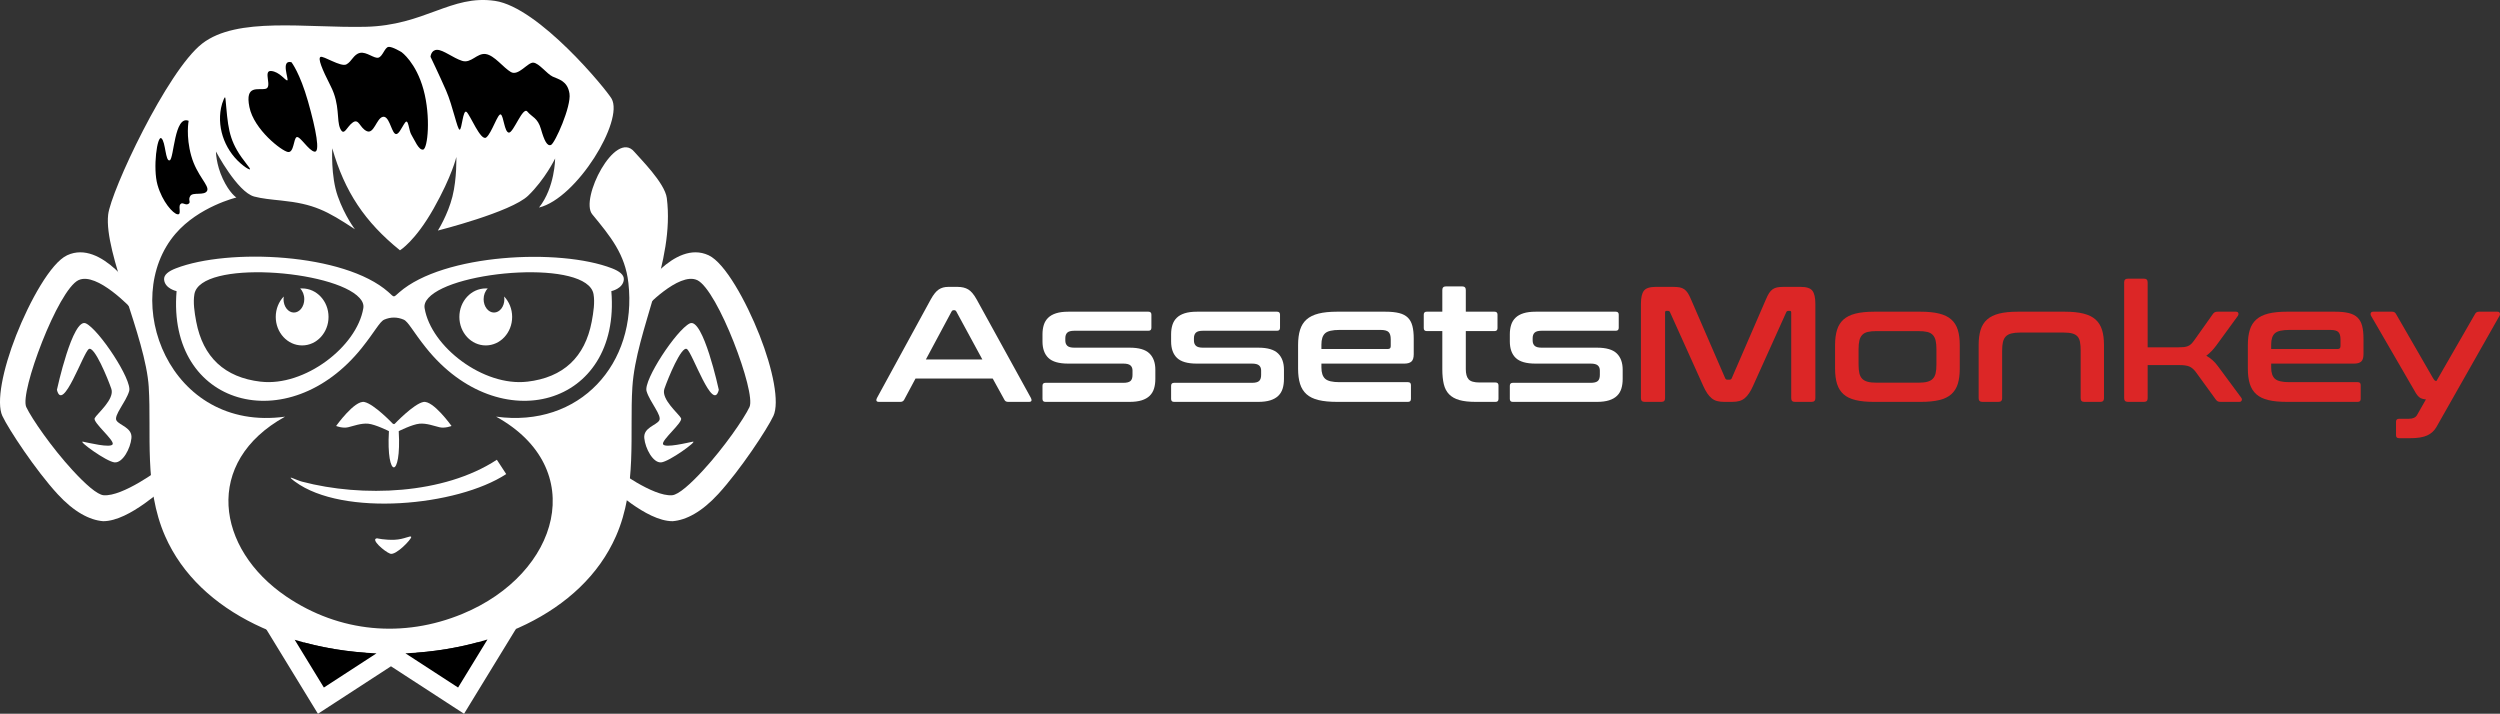 <?xml version="1.0" encoding="UTF-8"?>
<svg id="Layer_2" data-name="Layer 2" xmlns="http://www.w3.org/2000/svg" viewBox="0 0 913.15 260.71">
  <rect x="0" y="0" width="913.15" height="260.71" fill="#333333" stroke="none"/>
  <defs>
    <style>
      .cls-1, .cls-2, .cls-3, .cls-4 {
        stroke-width: 0px;
      }

      .cls-1, .cls-4 {
        fill: #fff;
      }

      .cls-2 {
        fill: #dc2626;
      }

      .cls-3 {
        fill: #000;
      }

      .cls-3, .cls-4 {
        fill-rule: evenodd;
      }

      .cls-5 {
        isolation: isolate;
      }
    </style>
  </defs>
  <g id="Layer_2-2" data-name="Layer 2">
    <g id="Layer_1-2" data-name="Layer 1-2">
      <path class="cls-4" d="M54.33,141.44c1.04,16.57-1.81,36.62,5.96,54.34,25.11,57.29,139.61,57.29,164.73,0,7.77-17.71,4.91-37.77,5.96-54.34,1.34-21.2,15.57-45.64,12.58-69.1-.71-5.56-10-14.67-11.89-16.92-6.94-8.24-19.95,17.26-15.35,22.85,6.66,8.1,12.02,14.54,13.21,25.09,3.33,29.48-17.78,53.03-48.33,48.82,34.08,18.82,23.33,57.32-12.31,72.05-21.54,8.9-44.88,6.83-64.31-6.34-25.74-17.45-30.39-49.17-.46-65.7-42.46,5.86-60.58-42.81-40.03-66.8,8.52-9.94,22.25-13.25,22.25-13.25,0,0-2.48-1.54-4.97-6.86s-2.49-9.94-2.49-9.94c0,0,7.81,14.79,13.96,16.45,2.75.74,6.26,1.08,9.84,1.45,12.03,1.24,16.68,3.74,26.96,10.5,0,0-3.67-4.73-6.27-12.07s-2.01-17.51-2.01-17.51c4.54,15.9,11.9,26.89,24.73,37.27,0,0,5.56-3.31,12.31-15.27,6.74-11.95,8.28-18.82,8.28-18.82,0,0,.24,7.81-1.42,14.44-1.66,6.63-5.32,12.43-5.32,12.43,0,0,26.74-6.74,32.95-12.72,6.21-5.98,9.88-13.61,9.88-13.61,0,0-.06,10.59-5.89,17.93,13.86-3.4,31.07-31.77,26.51-39.76-1.89-3.31-26.51-33.37-42.6-35.73-16.09-2.37-25.56,8.99-47.33,9.47-21.77.47-46.86-3.79-59.64,6.15s-33.37,53.96-34.32,62.48c-1.57,14.13,13.67,44.47,14.84,63.05"/>
      <path class="cls-4" d="M143.48,154.76s-6.86-7.22-10.41-7.93c-3.55-.71-10.3,8.76-10.3,8.76,0,0,2.37.95,4.38.47,2.01-.47,4.73-1.54,7.34-1.3,2.6.24,7.57,2.72,7.57,2.72-1.04,17.64,4.62,17.64,3.58,0,0,0,4.97-2.49,7.57-2.72,2.6-.24,5.32.83,7.34,1.3,2.01.47,4.38-.47,4.38-.47,0,0-6.74-9.47-10.3-8.76-3.55.71-10.41,7.93-10.41,7.93l-.31.17-.43-.17h0Z"/>
      <path class="cls-1" d="M110.36,175.94c21.92,5.76,51.68,4.72,71.12-8.01l3.42,5.23c-17.96,11.75-59.65,15.65-77.12,2.78-1.21-.89-2.35-1.83-1.01-1.33.89.34,2.56,1.06,3.58,1.33"/>
      <path class="cls-4" d="M95.26,139.41c15.9,1.85,35.09-12.67,37.45-26.86.22-1.33-.34-2.59-1.39-3.73-9.37-10.28-58.1-13.98-60.31-1.39-.52,2.97,0,6.57.66,10.06,2.47,12.95,10.33,20.39,23.59,21.93M192.54,139.41c-15.9,1.85-35.09-12.67-37.45-26.86-.22-1.33.34-2.59,1.39-3.73,9.37-10.28,58.1-13.98,60.31-1.39.52,2.97,0,6.57-.66,10.06-2.47,12.95-10.33,20.39-23.59,21.93h0ZM141.84,106.65c-16.14-14.22-58.49-16.05-77.61-8.63-2.58,1-4.45,2.31-4.29,4.12.3,3.31,4.56,4.2,4.56,4.2-3.54,42.17,40.85,54.26,67.68,20.71,4.73-5.92,6.51-9.59,8.17-10.3,2.35-1.01,4.74-1.01,7.1,0,1.66.71,3.43,4.38,8.17,10.3,26.84,33.55,71.22,21.46,67.68-20.71,0,0,4.26-.89,4.56-4.2.16-1.8-1.71-3.11-4.29-4.12-19.15-7.43-61.57-5.31-77.7,8.73-2.36,2.05-1.66,1.99-4.03-.1h0Z"/>
      <path class="cls-4" d="M110.36,105.35c5.33,0,9.64,4.66,9.64,10.41s-4.32,10.41-9.64,10.41-9.64-4.66-9.64-10.41c0-2.93,1.12-5.57,2.92-7.46-.05.32-.08.65-.08.98,0,2.7,1.7,4.88,3.79,4.88s3.79-2.19,3.79-4.88c0-1.6-.59-3.02-1.51-3.91.25-.02.49-.03.74-.03"/>
      <path class="cls-4" d="M177.43,105.35c-5.33,0-9.64,4.66-9.64,10.41s4.32,10.41,9.64,10.41,9.64-4.66,9.64-10.41c0-2.93-1.12-5.57-2.92-7.46.05.32.08.65.08.98,0,2.7-1.7,4.88-3.79,4.88s-3.79-2.19-3.79-4.88c0-1.6.59-3.02,1.51-3.91-.25-.02-.49-.03-.74-.03"/>
      <polygon class="cls-4" points="119.06 247.79 142.3 232.69 142.81 233.47 143.33 232.69 166.56 247.79 180.58 224.86 188.47 229.68 171.97 256.66 169.5 260.71 165.51 258.12 142.81 243.37 116.13 260.71 113.65 256.66 97.16 229.68 105.05 224.86 119.06 247.79"/>
      <polygon class="cls-1" points="104.25 228.15 118.31 251.13 141.6 236 142.81 237.87 144.03 236 167.32 251.13 181.38 228.15 185.19 230.47 169.94 255.41 168.74 257.37 166.82 256.12 142.81 240.52 118.81 256.12 116.89 257.37 115.69 255.41 100.44 230.47 104.25 228.15"/>
      <path class="cls-3" d="M157.25,20.74s3.19,6.63,5.68,12.31c2.48,5.68,4.14,14.44,4.97,14.32s1.18-7.45,2.48-6.51c1.3.95,5.21,10.89,7.22,9.35s4.26-8.99,5.32-8.4c1.07.59,1.3,6.51,2.96,6.63s5.09-9.7,6.74-7.69c1.66,2.01,3.79,2.25,4.97,6.39,1.18,4.14,2.25,6.39,3.67,5.8s7.46-14.08,6.75-18.76c-.71-4.67-4.02-5.21-6.15-6.21-2.13-1.01-4.97-4.91-7.04-5.09-2.07-.18-5.44,5.03-8.22,3.43s-5.98-6.1-9.18-6.57-5.33,3.55-8.64,2.48c-3.31-1.06-6.86-4.02-9.11-4.02s-2.42,2.55-2.42,2.55"/>
      <path class="cls-3" d="M146.64,19.01s5.33,3.79,8.05,13.73,1.54,21.54-.12,21.89c-1.66.35-3.2-3.67-4.26-5.32-1.07-1.66-1.07-6.27-2.37-4.5-1.3,1.78-2.49,5.09-3.79,3.91-1.3-1.18-2.13-6.63-4.38-6.03-2.25.59-3.2,6.39-5.8,5.21s-2.84-4.73-5.09-3.19-3.19,5.33-4.61,2.25,0-8.64-3.43-15.39c-3.43-6.74-4.73-10.18-3.79-10.77.95-.59,7.45,3.79,9.47,2.72,2.01-1.07,2.6-3.67,4.97-4.2,2.37-.53,5.27,2.25,6.8,1.72,1.54-.53,2.25-3.73,3.61-3.91s4.73,1.89,4.73,1.89"/>
      <path class="cls-3" d="M106.47,22.74s3.08,3.91,6.04,14.32,4.5,18.7,2.37,18.34c-2.13-.35-5.32-5.8-6.51-5.32-1.18.47-.95,5.8-3.2,5.44s-12.43-8.16-14.08-16.45c-1.66-8.28,3.31-6.04,5.92-6.63,2.6-.59-1.06-6.75,2.01-6.51,3.08.24,5.21,3.55,5.92,3.43.71-.12-2.6-7.69,1.54-6.63h-.01Z"/>
      <path class="cls-3" d="M88.93,60.55c1.3,1,2.28,1.49,2.39,1.27.09-.19-.39-.81-1.16-1.78-5.94-7.5-6.7-11.62-7.52-20.92-.19-2.11-.29-3.55-.43-3.57-.12-.02-.3.28-.5.75-.44,1.02-.76,2.07-.98,3.15-1.55,7.92,1.84,16.21,8.2,21.09"/>
      <path class="cls-3" d="M68.9,44.13s-1.07,5.56.95,12.78c2.01,7.22,6.75,10.89,5.8,12.78s-5.21.35-6.15,1.89c-.95,1.54.41,2.25-.71,2.9s-2.19-.89-2.96.18.59,3.85-1.01,3.61-5.5-4.5-7.28-10.71c-1.77-6.21-.12-18.28,1.42-17.04,1.54,1.24,1.42,8.58,3.02,8.05,1.6-.53,1.66-16.63,6.92-14.44"/>
      <path class="cls-4" d="M137.78,196.63s2.66.65,6.27.53,6.04-1.77,6.15-1.01c.12.77-5.62,6.86-7.69,6.09s-7.46-5.44-4.73-5.62"/>
      <path class="cls-1" d="M48.2,112.91s-12.75-13.72-19.49-10.6h-.02c-3.74,1.78-9.11,11.92-13.31,22.57-4.17,10.59-7.03,21.1-5.79,23.79h0c1.98,4.22,9.33,14.84,16.85,23.02,4.65,5.07,9.05,9.01,11.41,9.2,7.04.56,20.66-9.7,20.69-9.73l2.41,6.69c-.66-.46-13.41,12.52-23.28,12.52-4.94-.39-10.65-3.38-16.65-9.91-8.06-8.78-17.9-23.71-20.14-28.5h0l-.02-.03c-2.28-4.91.14-17,5.06-29.5,4.9-12.43,12.62-26.39,18.58-29.18l.02-.02h.02c12.66-5.88,25.51,14.45,25.56,14.51l-1.88,5.17h-.02Z"/>
      <path class="cls-4" d="M20.79,142.39s5.76-26.63,10.61-24.26c4.85,2.37,16.97,20.71,15.78,24.73-1.18,4.02-5.8,8.99-4.61,10.77,1.18,1.78,5.8,2.6,5.44,6.39s-3.19,9.11-6.15,8.87c-2.96-.24-13.49-7.93-11.6-7.57,1.89.36,10.18,2.43,10.89.95.71-1.48-7.34-7.99-6.57-9.53s7.39-6.92,6.09-10.71c-1.3-3.79-6.2-15.74-8.21-14.55-2.01,1.18-9.54,23.55-11.67,14.91"/>
      <path class="cls-1" d="M235.15,112.91s12.75-13.72,19.49-10.6h.02c3.74,1.78,9.11,11.92,13.31,22.57,4.17,10.59,7.03,21.1,5.79,23.79h0c-1.98,4.22-9.33,14.84-16.85,23.02-4.65,5.07-9.05,9.01-11.41,9.2-7.04.56-20.65-9.7-20.69-9.73l-2.41,6.69c.66-.46,13.41,12.52,23.28,12.52,4.94-.39,10.65-3.38,16.65-9.91,8.06-8.78,17.9-23.71,20.14-28.5h0l.02-.03c2.28-4.91-.14-17-5.06-29.5-4.9-12.43-12.62-26.39-18.58-29.18l-.02-.02h-.02c-12.66-5.88-25.51,14.45-25.56,14.51l1.88,5.17h.02Z"/>
      <path class="cls-4" d="M262.55,142.39s-5.75-26.63-10.61-24.26c-4.85,2.37-16.97,20.71-15.78,24.73,1.18,4.02,5.8,8.99,4.61,10.77-1.18,1.78-5.8,2.6-5.44,6.39s3.19,9.11,6.15,8.87c2.96-.24,13.49-7.93,11.6-7.57-1.89.36-10.18,2.43-10.89.95s7.34-7.99,6.57-9.53c-.77-1.54-7.39-6.92-6.09-10.71,1.3-3.79,6.2-15.74,8.21-14.55,2.01,1.18,9.54,23.55,11.67,14.91"/>
      <path class="cls-3" d="M107.64,233.69l10.66,17.44,19.22-12.49c-10.25-.41-20.4-2.06-29.88-4.95"/>
      <path class="cls-3" d="M148.08,238.63l19.24,12.5,10.74-17.56c-9.51,2.93-19.69,4.62-29.98,5.06"/>
      <g class="cls-5">
        <g class="cls-5">
          <path class="cls-1" d="M349.82,104.79c1.52,0,2.8.31,3.84.93,1.04.62,2.06,1.83,3.06,3.63l19.86,36.06c.2.4.25.73.15.99-.1.26-.39.39-.87.39h-7.62c-.68,0-1.14-.26-1.38-.78l-4.26-7.74h-28.2l-4.14,7.74c-.28.52-.74.78-1.38.78h-7.8c-.52,0-.83-.13-.93-.39-.1-.26-.05-.59.15-.99l19.68-36.06c1-1.8,1.98-3.01,2.94-3.63.96-.62,2.08-.93,3.36-.93h3.54ZM338.18,131.31h20.64l-9.54-17.58c-.16-.28-.38-.42-.66-.42h-.36c-.28,0-.5.14-.66.42l-9.42,17.58Z"/>
          <path class="cls-1" d="M419.48,113.85c.72,0,1.08.36,1.08,1.08v4.8c0,.72-.36,1.08-1.08,1.08h-27.06c-1.24,0-2.1.23-2.58.69-.48.46-.72,1.13-.72,2.01v.9c0,.8.24,1.43.72,1.89.48.46,1.34.69,2.58.69h20.22c3.36,0,5.76.7,7.2,2.1,1.44,1.4,2.16,3.38,2.16,5.94v3.36c0,1.32-.16,2.5-.48,3.54-.32,1.04-.85,1.92-1.59,2.64-.74.72-1.71,1.27-2.91,1.65-1.2.38-2.68.57-4.44.57h-30.72c-.72,0-1.08-.36-1.08-1.08v-4.8c0-.72.36-1.08,1.08-1.08h28.44c1.24,0,2.11-.22,2.61-.66.5-.44.75-1.18.75-2.22v-1.62c0-.8-.25-1.42-.75-1.86-.5-.44-1.37-.66-2.61-.66h-20.16c-3.36,0-5.76-.69-7.2-2.07-1.44-1.38-2.16-3.39-2.16-6.03v-2.64c0-1.24.16-2.37.48-3.39.32-1.02.85-1.89,1.59-2.61.74-.72,1.71-1.27,2.91-1.65,1.2-.38,2.68-.57,4.44-.57h29.28Z"/>
          <path class="cls-1" d="M466.46,113.85c.72,0,1.08.36,1.08,1.08v4.8c0,.72-.36,1.08-1.08,1.08h-27.06c-1.24,0-2.1.23-2.58.69-.48.46-.72,1.13-.72,2.01v.9c0,.8.24,1.43.72,1.89.48.46,1.34.69,2.58.69h20.22c3.36,0,5.76.7,7.2,2.1,1.44,1.4,2.16,3.38,2.16,5.94v3.36c0,1.32-.16,2.5-.48,3.54-.32,1.04-.85,1.92-1.59,2.64-.74.72-1.71,1.27-2.91,1.65-1.2.38-2.68.57-4.44.57h-30.72c-.72,0-1.08-.36-1.08-1.08v-4.8c0-.72.36-1.08,1.08-1.08h28.44c1.24,0,2.11-.22,2.61-.66.5-.44.75-1.18.75-2.22v-1.62c0-.8-.25-1.42-.75-1.86-.5-.44-1.37-.66-2.61-.66h-20.16c-3.36,0-5.76-.69-7.2-2.07-1.44-1.38-2.16-3.39-2.16-6.03v-2.64c0-1.24.16-2.37.48-3.39.32-1.02.85-1.89,1.59-2.61.74-.72,1.71-1.27,2.91-1.65,1.2-.38,2.68-.57,4.44-.57h29.28Z"/>
          <path class="cls-1" d="M506,113.85c2.04,0,3.73.17,5.07.51,1.34.34,2.4.9,3.18,1.68.78.78,1.33,1.8,1.65,3.06.32,1.26.48,2.79.48,4.59v5.7c0,1.28-.28,2.17-.84,2.67-.56.5-1.42.75-2.58.75h-30.3v1.44c0,1.88.45,3.24,1.35,4.08.9.84,2.65,1.26,5.25,1.26h25.02c.72,0,1.08.36,1.08,1.08v5.04c0,.72-.36,1.08-1.08,1.08h-25.86c-2.72,0-4.99-.22-6.81-.66-1.82-.44-3.28-1.15-4.38-2.13-1.1-.98-1.89-2.24-2.37-3.78-.48-1.54-.72-3.39-.72-5.55v-8.64c0-2.16.24-4.01.72-5.55.48-1.54,1.27-2.8,2.37-3.78,1.1-.98,2.56-1.7,4.38-2.16,1.82-.46,4.09-.69,6.81-.69h17.58ZM482.66,127.47h24.3c.68,0,1.02-.34,1.02-1.02v-2.52c0-1.24-.26-2.12-.78-2.64-.52-.52-1.48-.78-2.88-.78h-15.06c-2.6,0-4.35.41-5.25,1.23-.9.82-1.35,2.19-1.35,4.11v1.62Z"/>
          <path class="cls-1" d="M526.82,113.85v-7.92c0-.88.44-1.32,1.32-1.32h5.94c.88,0,1.32.44,1.32,1.32v7.92h10.5c.72,0,1.08.36,1.08,1.08v4.92c0,.72-.36,1.08-1.08,1.08h-10.5v13.92c0,1.68.34,2.91,1.02,3.69.68.78,2.02,1.17,4.02,1.17h5.82c.72,0,1.08.36,1.08,1.08v4.92c0,.72-.36,1.08-1.08,1.08h-7.26c-2.4,0-4.38-.22-5.94-.66-1.56-.44-2.81-1.14-3.75-2.1-.94-.96-1.59-2.2-1.95-3.72-.36-1.52-.54-3.34-.54-5.46v-13.92h-5.7c-.72,0-1.08-.36-1.08-1.08v-4.92c0-.72.36-1.08,1.08-1.08h5.7Z"/>
          <path class="cls-1" d="M590.18,113.85c.72,0,1.08.36,1.08,1.08v4.8c0,.72-.36,1.08-1.08,1.08h-27.06c-1.24,0-2.1.23-2.58.69-.48.46-.72,1.13-.72,2.01v.9c0,.8.24,1.43.72,1.89.48.46,1.34.69,2.58.69h20.22c3.36,0,5.76.7,7.2,2.1,1.44,1.4,2.16,3.38,2.16,5.94v3.36c0,1.32-.16,2.5-.48,3.54-.32,1.04-.85,1.92-1.59,2.64-.74.72-1.71,1.27-2.91,1.65-1.2.38-2.68.57-4.44.57h-30.72c-.72,0-1.08-.36-1.08-1.08v-4.8c0-.72.36-1.08,1.08-1.08h28.44c1.24,0,2.11-.22,2.61-.66.5-.44.75-1.18.75-2.22v-1.62c0-.8-.25-1.42-.75-1.86-.5-.44-1.37-.66-2.61-.66h-20.16c-3.36,0-5.76-.69-7.2-2.07-1.44-1.38-2.16-3.39-2.16-6.03v-2.64c0-1.24.16-2.37.48-3.39.32-1.02.85-1.89,1.59-2.61.74-.72,1.71-1.27,2.91-1.65,1.2-.38,2.68-.57,4.44-.57h29.28Z"/>
        </g>
        <g class="cls-5">
          <path class="cls-2" d="M611.24,104.79c.88,0,1.64.06,2.28.18.64.12,1.2.35,1.68.69s.91.8,1.29,1.38c.38.58.77,1.35,1.17,2.31l12.48,28.8c.16.36.44.54.84.54h.72c.4,0,.68-.18.84-.54l12.48-28.8c.4-.96.79-1.73,1.17-2.31.38-.58.81-1.04,1.29-1.38s1.03-.57,1.65-.69c.62-.12,1.37-.18,2.25-.18h6.42c2.08,0,3.48.47,4.2,1.41.72.94,1.08,2.55,1.08,4.83v34.44c0,.88-.46,1.32-1.38,1.32h-6.12c-.88,0-1.32-.44-1.32-1.32v-31.32c0-.4-.16-.6-.48-.6h-.54c-.4,0-.66.16-.78.48l-12.12,26.88c-.48,1.08-.97,1.99-1.47,2.73-.5.74-1.04,1.35-1.62,1.83-.58.48-1.24.82-1.98,1.02-.74.2-1.61.3-2.61.3h-2.88c-1,0-1.87-.1-2.61-.3s-1.4-.54-1.98-1.02c-.58-.48-1.12-1.09-1.62-1.83-.5-.74-.99-1.65-1.47-2.73l-12.12-26.88c-.12-.32-.38-.48-.78-.48h-.54c-.32,0-.48.2-.48.6v31.32c0,.88-.44,1.32-1.32,1.32h-6.12c-.92,0-1.38-.44-1.38-1.32v-34.44c0-2.28.36-3.89,1.08-4.83.72-.94,2.14-1.41,4.26-1.41h6.54Z"/>
          <path class="cls-2" d="M701.54,113.85c2.68,0,4.94.23,6.78.69,1.84.46,3.31,1.18,4.41,2.16,1.1.98,1.89,2.24,2.37,3.78s.72,3.39.72,5.55v8.64c0,2.16-.24,4.01-.72,5.55-.48,1.54-1.27,2.8-2.37,3.78-1.1.98-2.57,1.69-4.41,2.13-1.84.44-4.1.66-6.78.66h-16.98c-2.72,0-4.99-.22-6.81-.66-1.82-.44-3.28-1.15-4.38-2.13-1.1-.98-1.89-2.24-2.37-3.78-.48-1.54-.72-3.39-.72-5.55v-8.64c0-2.16.24-4.01.72-5.55.48-1.54,1.27-2.8,2.37-3.78,1.1-.98,2.56-1.7,4.38-2.16,1.82-.46,4.09-.69,6.81-.69h16.98ZM678.86,133.18c0,1.28.1,2.34.3,3.18.2.84.55,1.51,1.05,2.01s1.17.86,2.01,1.08c.84.22,1.9.33,3.18.33h15.3c1.32,0,2.4-.11,3.24-.33s1.51-.58,2.01-1.08.85-1.17,1.05-2.01c.2-.84.3-1.9.3-3.18v-5.7c0-1.24-.1-2.28-.3-3.12-.2-.84-.55-1.52-1.05-2.04-.5-.52-1.17-.88-2.01-1.08s-1.92-.3-3.24-.3h-15.3c-1.28,0-2.34.1-3.18.3-.84.2-1.51.56-2.01,1.08-.5.52-.85,1.2-1.05,2.04-.2.84-.3,1.88-.3,3.12v5.7Z"/>
          <path class="cls-2" d="M754.22,113.85c2.68,0,4.94.23,6.78.69,1.84.46,3.31,1.18,4.41,2.16,1.1.98,1.89,2.24,2.37,3.78s.72,3.39.72,5.55v19.44c0,.88-.44,1.32-1.32,1.32h-5.88c-.88,0-1.32-.44-1.32-1.32v-17.4c0-1.24-.08-2.29-.24-3.15-.16-.86-.47-1.54-.93-2.04-.46-.5-1.09-.86-1.89-1.08-.8-.22-1.84-.33-3.12-.33h-15.96c-1.28,0-2.34.11-3.18.33-.84.22-1.51.58-2.01,1.08-.5.5-.85,1.18-1.05,2.04-.2.86-.3,1.91-.3,3.15v17.4c0,.88-.44,1.32-1.32,1.32h-5.88c-.92,0-1.38-.44-1.38-1.32v-19.44c0-2.16.24-4.01.72-5.55.48-1.54,1.27-2.8,2.37-3.78,1.1-.98,2.56-1.7,4.38-2.16,1.82-.46,4.09-.69,6.81-.69h17.22Z"/>
        </g>
        <g class="cls-5">
          <path class="cls-2" d="M783.13,101.79c.88,0,1.32.44,1.32,1.32v23.76h11.04c.84,0,1.55-.03,2.13-.09.58-.06,1.09-.18,1.53-.36.44-.18.83-.43,1.17-.75.34-.32.71-.76,1.11-1.32l6.72-9.48c.24-.36.49-.62.75-.78.26-.16.61-.24,1.05-.24h6.78c.44,0,.72.17.84.51s.04.71-.24,1.11l-7.74,10.62c-1.2,1.64-2.44,2.92-3.72,3.84,1.64.92,3.06,2.2,4.26,3.84l8.52,11.52c.24.32.29.65.15.99-.14.34-.43.51-.87.51h-6.72c-.52,0-.9-.06-1.14-.18s-.48-.34-.72-.66l-7.32-10.08c-.72-.96-1.49-1.62-2.31-1.98-.82-.36-2.05-.54-3.69-.54h-11.58v12.12c0,.88-.44,1.32-1.32,1.32h-5.88c-.92,0-1.38-.44-1.38-1.32v-42.36c0-.88.46-1.32,1.38-1.32h5.88Z"/>
        </g>
        <g class="cls-5">
          <path class="cls-2" d="M852.91,113.85c2.04,0,3.73.17,5.07.51,1.34.34,2.4.9,3.18,1.68.78.78,1.33,1.8,1.65,3.06.32,1.26.48,2.79.48,4.59v5.7c0,1.28-.28,2.17-.84,2.67-.56.5-1.42.75-2.58.75h-30.3v1.44c0,1.88.45,3.24,1.35,4.08.9.84,2.65,1.26,5.25,1.26h25.02c.72,0,1.08.36,1.08,1.08v5.04c0,.72-.36,1.08-1.08,1.08h-25.86c-2.72,0-4.99-.22-6.81-.66-1.82-.44-3.28-1.15-4.38-2.13-1.1-.98-1.89-2.24-2.37-3.78-.48-1.54-.72-3.39-.72-5.55v-8.64c0-2.16.24-4.01.72-5.55.48-1.54,1.27-2.8,2.37-3.78,1.1-.98,2.56-1.7,4.38-2.16,1.82-.46,4.09-.69,6.81-.69h17.58ZM829.57,127.47h24.3c.68,0,1.02-.34,1.02-1.02v-2.52c0-1.24-.26-2.12-.78-2.64-.52-.52-1.48-.78-2.88-.78h-15.06c-2.6,0-4.35.41-5.25,1.23-.9.82-1.35,2.19-1.35,4.11v1.62Z"/>
        </g>
        <g class="cls-5">
          <path class="cls-2" d="M912.19,113.85c.44,0,.73.15.87.45.14.3.11.65-.09,1.05l-23.04,40.62c-.8,1.4-1.93,2.43-3.39,3.09-1.46.66-3.49.99-6.09.99h-4.2c-.72,0-1.08-.36-1.08-1.08v-4.92c0-.72.36-1.08,1.08-1.08h3.54c1.52,0,2.54-.46,3.06-1.38l3.24-5.7c-1-.08-1.77-.32-2.31-.72-.54-.4-1.05-1.02-1.53-1.86l-16.2-27.96c-.2-.4-.23-.75-.09-1.05.14-.3.43-.45.87-.45h6.9c.68,0,1.16.28,1.44.84l13.32,23.1c.32.56.57.93.75,1.11.18.18.41.27.69.27l14.1-24.48c.28-.56.76-.84,1.44-.84h6.72Z"/>
        </g>
      </g>
    </g>
  </g>
</svg>
